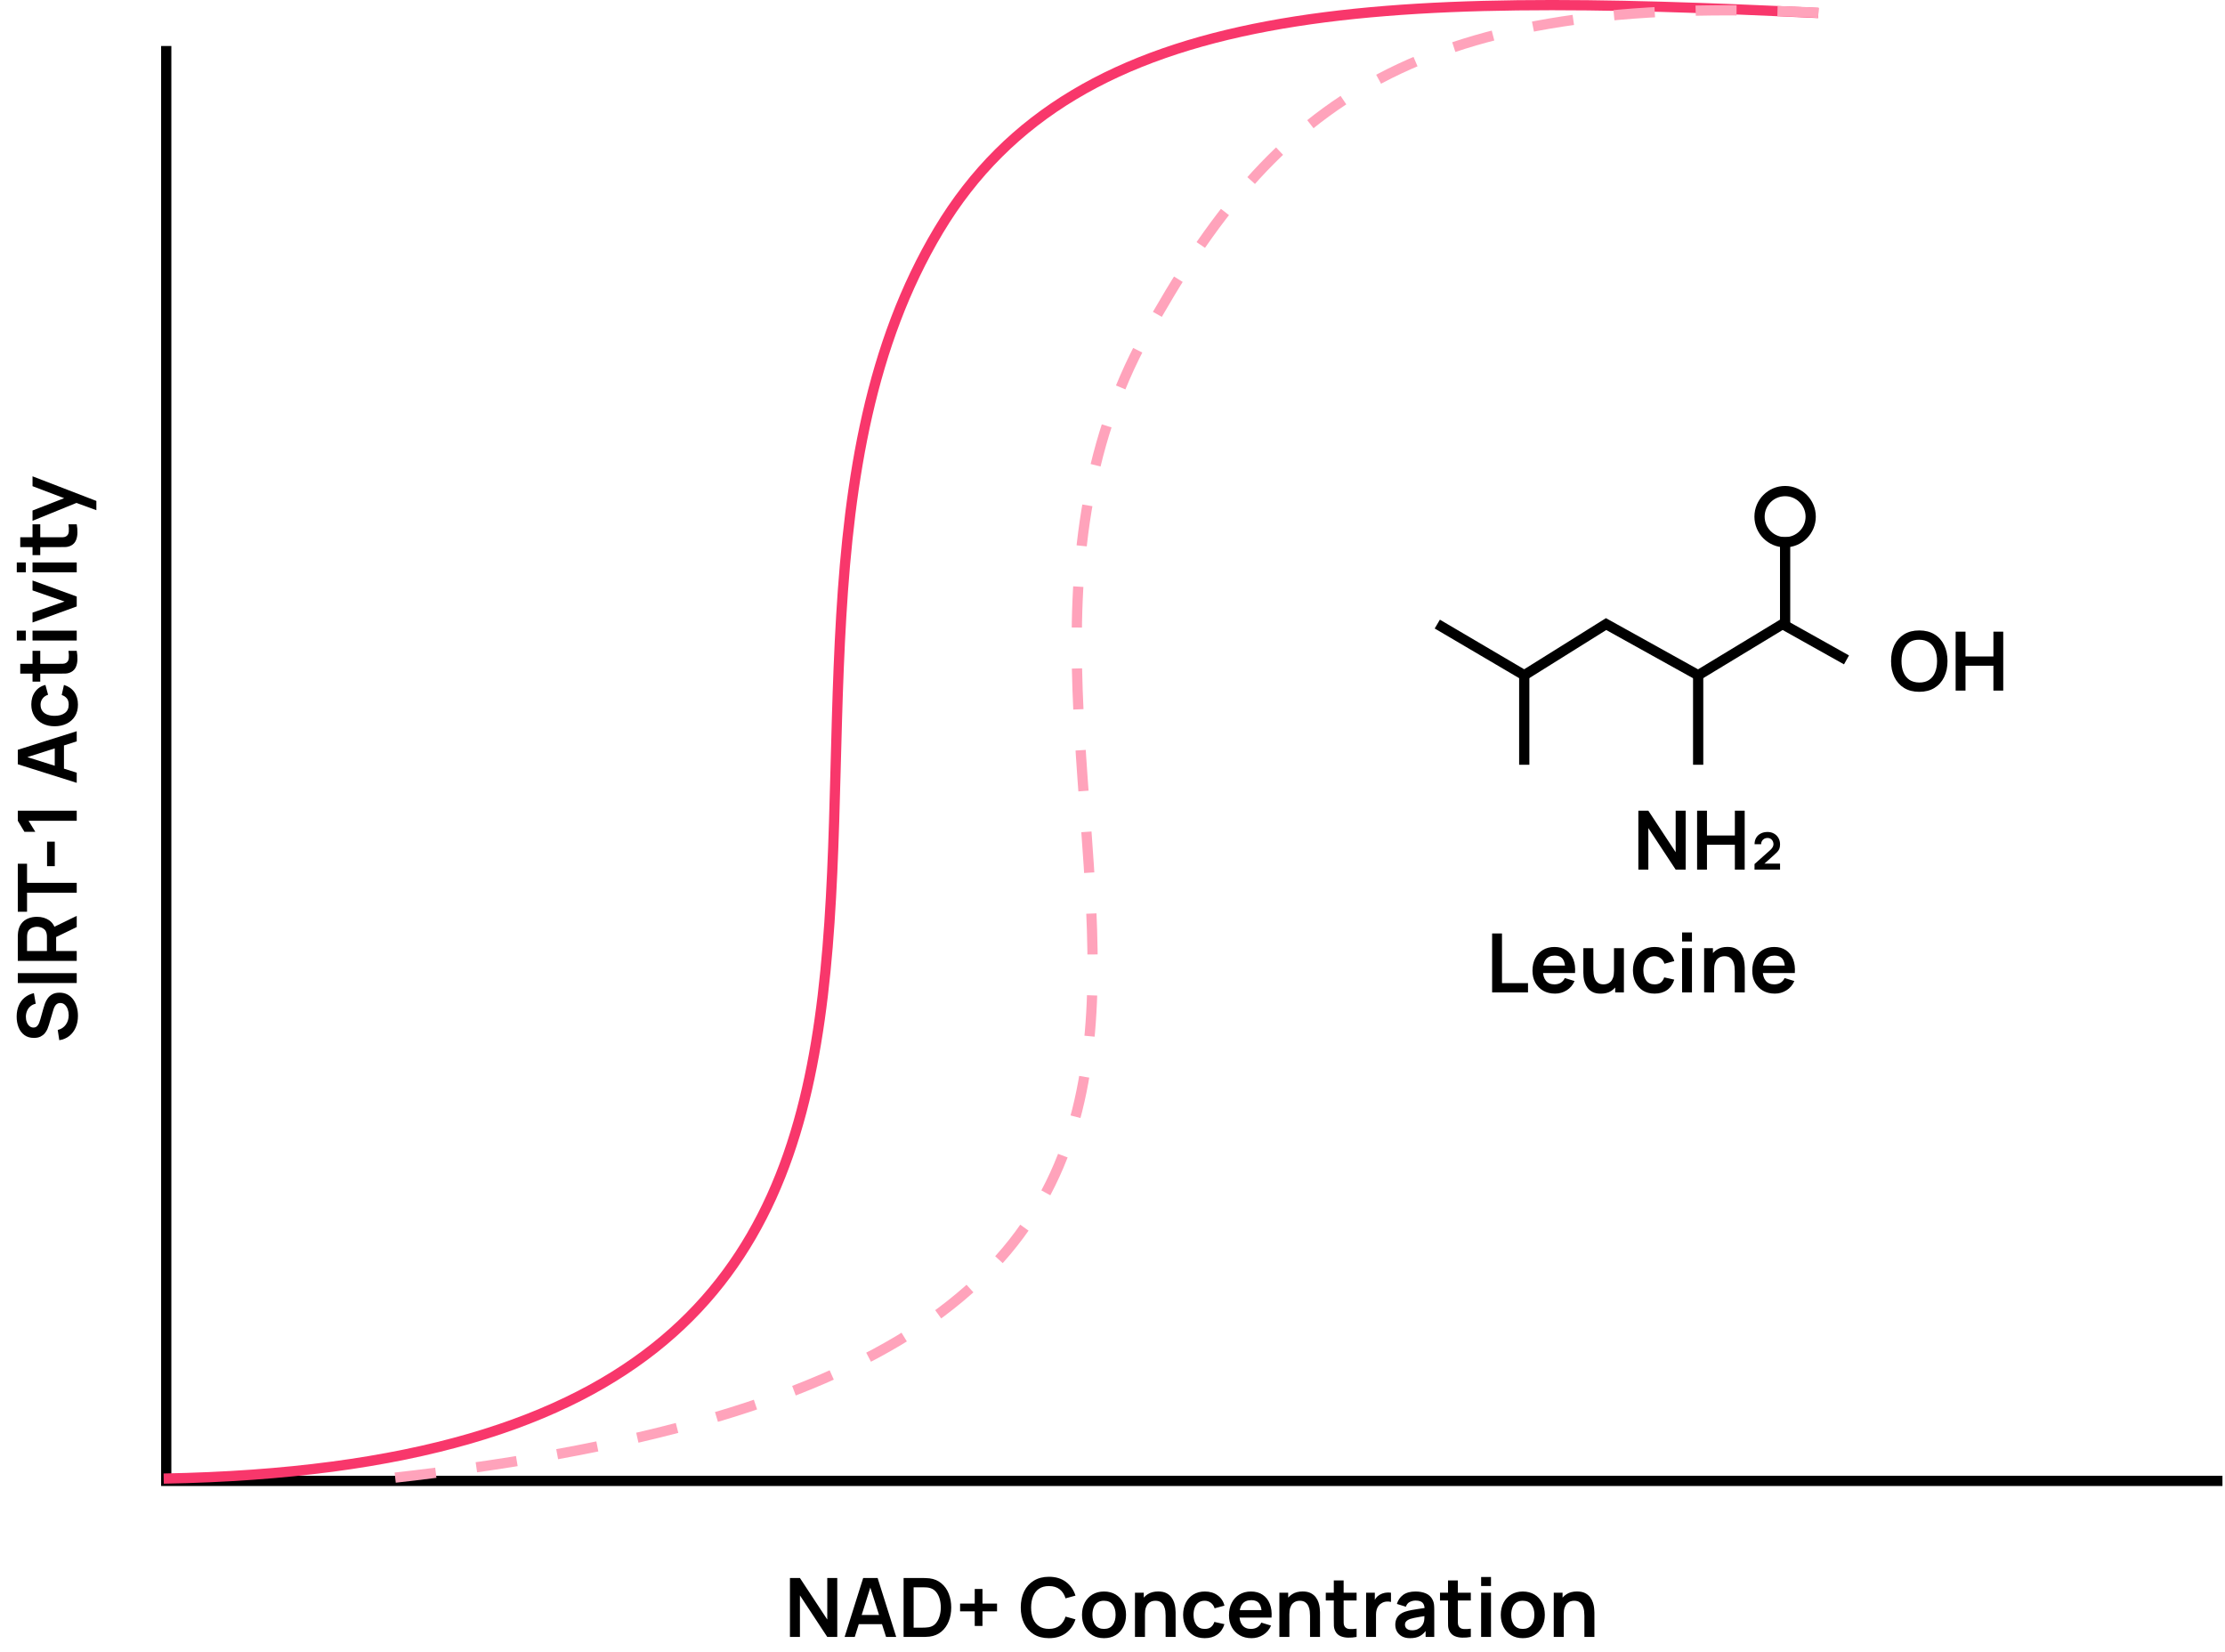 <svg xmlns="http://www.w3.org/2000/svg" width="435" height="323" viewBox="0 0 435 323" fill="none"><path d="M32.5 8.992V289.492H434.5" stroke="black" stroke-width="2"></path><path d="M355.5 2.542C270.5 -1.508 210.85 -0.711 183.5 45.043C130 134.543 225.5 285.541 32 289.043" stroke="#F8376B" stroke-width="2"></path><path d="M355.5 2.5C277.2 -1.55 249.194 19.753 224 65.5C174.717 154.987 293.5 265 76 289" stroke="#FFA3BB" stroke-width="2" stroke-dasharray="8 8"></path><path d="M15.24 198.577C15.24 199.42 15.093 200.18 14.8 200.857C14.507 201.529 14.088 202.084 13.544 202.521C12.995 202.953 12.344 203.228 11.592 203.345L11.288 201.345C11.971 201.174 12.499 200.825 12.872 200.297C13.245 199.764 13.432 199.15 13.432 198.457C13.432 198.046 13.368 197.66 13.24 197.297C13.112 196.934 12.925 196.641 12.68 196.417C12.435 196.188 12.133 196.073 11.776 196.073C11.616 196.073 11.469 196.1 11.336 196.153C11.197 196.206 11.075 196.286 10.968 196.393C10.861 196.494 10.765 196.628 10.68 196.793C10.589 196.953 10.512 197.14 10.448 197.353L9.568 200.329C9.493 200.585 9.395 200.862 9.272 201.161C9.144 201.454 8.971 201.734 8.752 202.001C8.528 202.262 8.245 202.478 7.904 202.649C7.557 202.814 7.131 202.897 6.624 202.897C5.883 202.897 5.261 202.71 4.76 202.337C4.253 201.958 3.875 201.452 3.624 200.817C3.373 200.177 3.251 199.468 3.256 198.689C3.261 197.9 3.397 197.196 3.664 196.577C3.925 195.958 4.307 195.441 4.808 195.025C5.309 194.609 5.915 194.316 6.624 194.145L6.984 196.217C6.579 196.302 6.235 196.468 5.952 196.713C5.664 196.953 5.445 197.249 5.296 197.601C5.147 197.948 5.067 198.318 5.056 198.713C5.051 199.097 5.109 199.454 5.232 199.785C5.349 200.11 5.52 200.374 5.744 200.577C5.968 200.774 6.229 200.873 6.528 200.873C6.811 200.873 7.043 200.788 7.224 200.617C7.4 200.446 7.541 200.236 7.648 199.985C7.749 199.729 7.835 199.47 7.904 199.209L8.48 197.145C8.555 196.862 8.656 196.545 8.784 196.193C8.912 195.841 9.091 195.502 9.32 195.177C9.549 194.852 9.851 194.585 10.224 194.377C10.597 194.164 11.072 194.057 11.648 194.057C12.245 194.057 12.771 194.182 13.224 194.433C13.672 194.678 14.045 195.012 14.344 195.433C14.643 195.854 14.867 196.337 15.016 196.881C15.165 197.42 15.24 197.985 15.24 198.577ZM15 192.165L3.48 192.165L3.48 190.237L15 190.237L15 192.165ZM15 187.841L3.48 187.841L3.48 183.081C3.48 182.969 3.485 182.825 3.496 182.649C3.501 182.473 3.517 182.31 3.544 182.161C3.645 181.494 3.867 180.945 4.208 180.513C4.549 180.076 4.981 179.753 5.504 179.545C6.021 179.332 6.597 179.225 7.232 179.225C8.171 179.225 8.979 179.462 9.656 179.937C10.328 180.412 10.744 181.14 10.904 182.121L10.976 182.945L10.976 185.913L15 185.913L15 187.841ZM15 181.225L10.312 183.497L9.88 181.537L15 179.041L15 181.225ZM9.176 185.913L9.176 183.161C9.176 183.054 9.171 182.934 9.16 182.801C9.149 182.668 9.128 182.545 9.096 182.433C9.016 182.113 8.875 181.862 8.672 181.681C8.469 181.494 8.24 181.364 7.984 181.289C7.728 181.209 7.477 181.169 7.232 181.169C6.987 181.169 6.736 181.209 6.48 181.289C6.219 181.364 5.987 181.494 5.784 181.681C5.581 181.862 5.44 182.113 5.36 182.433C5.328 182.545 5.309 182.668 5.304 182.801C5.293 182.934 5.288 183.054 5.288 183.161L5.288 185.913L9.176 185.913ZM15 174.51L5.288 174.51L5.288 178.238L3.48 178.238L3.48 168.854L5.288 168.854L5.288 172.582L15 172.582L15 174.51ZM10.712 169.329L9.2 169.329L9.2 164.529L10.712 164.529L10.712 169.329ZM15 160.45L5.584 160.45L6.904 162.61L4.776 162.61L3.48 160.45L3.48 158.482L15 158.482L15 160.45ZM15 153.032L3.48 149.4L3.48 146.576L15 142.944L15 144.928L4.664 148.224L4.664 147.792L15 151.048L15 153.032ZM12.504 151.008L10.704 151.008L10.704 144.96L12.504 144.96L12.504 151.008ZM15.24 137.745C15.24 138.636 15.043 139.396 14.648 140.025C14.248 140.655 13.704 141.137 13.016 141.473C12.328 141.804 11.549 141.972 10.68 141.977C9.795 141.972 9.011 141.799 8.328 141.457C7.64 141.111 7.101 140.62 6.712 139.985C6.317 139.351 6.12 138.596 6.12 137.721C6.12 136.74 6.368 135.911 6.864 135.233C7.355 134.551 8.027 134.105 8.88 133.897L9.4 135.817C8.936 135.967 8.576 136.215 8.32 136.561C8.059 136.908 7.928 137.303 7.928 137.745C7.928 138.247 8.048 138.66 8.288 138.985C8.523 139.311 8.848 139.551 9.264 139.705C9.68 139.86 10.152 139.937 10.68 139.937C11.501 139.937 12.165 139.753 12.672 139.385C13.179 139.017 13.432 138.471 13.432 137.745C13.432 137.233 13.315 136.831 13.08 136.537C12.845 136.239 12.507 136.015 12.064 135.865L12.504 133.897C13.384 134.164 14.061 134.631 14.536 135.297C15.005 135.964 15.24 136.78 15.24 137.745ZM15 127.23C15.107 127.801 15.152 128.361 15.136 128.91C15.125 129.454 15.027 129.942 14.84 130.374C14.648 130.806 14.347 131.134 13.936 131.358C13.563 131.555 13.181 131.659 12.792 131.67C12.403 131.681 11.963 131.686 11.472 131.686L3.96 131.686L3.96 129.766L11.36 129.766C11.707 129.766 12.011 129.763 12.272 129.758C12.533 129.747 12.747 129.691 12.912 129.59C13.232 129.398 13.411 129.091 13.448 128.67C13.485 128.249 13.464 127.769 13.384 127.23L15 127.23ZM7.872 133.254L6.36 133.254L6.36 127.23L7.872 127.23L7.872 133.254ZM5.048 125.212L3.28 125.212L3.28 123.284L5.048 123.284L5.048 125.212ZM15 125.212L6.36 125.212L6.36 123.284L15 123.284L15 125.212ZM15 118.552L6.36 121.688L6.36 119.76L12.624 117.584L6.36 115.416L6.36 113.48L15 116.616L15 118.552ZM5.048 111.884L3.28 111.884L3.28 109.956L5.048 109.956L5.048 111.884ZM15 111.884L6.36 111.884L6.36 109.956L15 109.956L15 111.884ZM15 102.496C15.107 103.066 15.152 103.626 15.136 104.176C15.125 104.72 15.027 105.208 14.84 105.64C14.648 106.072 14.347 106.4 13.936 106.624C13.563 106.821 13.181 106.925 12.792 106.936C12.403 106.946 11.963 106.952 11.472 106.952L3.96 106.952L3.96 105.032L11.36 105.032C11.707 105.032 12.011 105.029 12.272 105.024C12.533 105.013 12.747 104.957 12.912 104.856C13.232 104.664 13.411 104.357 13.448 103.936C13.485 103.514 13.464 103.034 13.384 102.496L15 102.496ZM7.872 108.52L6.36 108.52L6.36 102.496L7.872 102.496L7.872 108.52ZM18.84 99.736L14.272 98.072L15.616 98.04L6.36 101.808L6.36 99.8L13.208 97.128L13.208 97.64L6.36 95.04L6.36 93.112L18.84 97.928L18.84 99.736Z" fill="black"></path><path d="M154.44 320V308.48H156.392L161.736 316.6V308.48H163.688V320H161.736L156.392 311.88V320H154.44ZM165.125 320L168.757 308.48H171.581L175.213 320H173.229L169.933 309.664H170.365L167.109 320H165.125ZM167.149 317.504V315.704H173.197V317.504H167.149ZM176.659 320V308.48H180.331C180.427 308.48 180.616 308.483 180.899 308.488C181.187 308.493 181.464 308.512 181.731 308.544C182.643 308.661 183.414 308.987 184.043 309.52C184.678 310.048 185.158 310.723 185.483 311.544C185.808 312.365 185.971 313.264 185.971 314.24C185.971 315.216 185.808 316.115 185.483 316.936C185.158 317.757 184.678 318.435 184.043 318.968C183.414 319.496 182.643 319.819 181.731 319.936C181.47 319.968 181.195 319.987 180.907 319.992C180.619 319.997 180.427 320 180.331 320H176.659ZM178.619 318.184H180.331C180.491 318.184 180.694 318.179 180.939 318.168C181.19 318.157 181.411 318.133 181.603 318.096C182.147 317.995 182.59 317.752 182.931 317.368C183.272 316.984 183.523 316.517 183.683 315.968C183.848 315.419 183.931 314.843 183.931 314.24C183.931 313.616 183.848 313.029 183.683 312.48C183.518 311.931 183.262 311.469 182.915 311.096C182.574 310.723 182.136 310.485 181.603 310.384C181.411 310.341 181.19 310.317 180.939 310.312C180.694 310.301 180.491 310.296 180.331 310.296H178.619V318.184ZM190.566 317.856V314.992H187.702V313.48H190.566V310.624H192.078V313.48H194.926V314.992H192.078V317.856H190.566ZM205.078 320.24C203.926 320.24 202.939 319.989 202.118 319.488C201.297 318.981 200.665 318.277 200.222 317.376C199.785 316.475 199.566 315.429 199.566 314.24C199.566 313.051 199.785 312.005 200.222 311.104C200.665 310.203 201.297 309.501 202.118 309C202.939 308.493 203.926 308.24 205.078 308.24C206.406 308.24 207.513 308.573 208.398 309.24C209.283 309.901 209.905 310.795 210.262 311.92L208.318 312.456C208.094 311.704 207.713 311.117 207.174 310.696C206.635 310.269 205.937 310.056 205.078 310.056C204.305 310.056 203.659 310.229 203.142 310.576C202.63 310.923 202.243 311.411 201.982 312.04C201.726 312.664 201.595 313.397 201.59 314.24C201.59 315.083 201.718 315.819 201.974 316.448C202.235 317.072 202.625 317.557 203.142 317.904C203.659 318.251 204.305 318.424 205.078 318.424C205.937 318.424 206.635 318.211 207.174 317.784C207.713 317.357 208.094 316.771 208.318 316.024L210.262 316.56C209.905 317.685 209.283 318.581 208.398 319.248C207.513 319.909 206.406 320.24 205.078 320.24ZM215.834 320.24C214.97 320.24 214.216 320.045 213.57 319.656C212.925 319.267 212.424 318.731 212.066 318.048C211.714 317.36 211.538 316.571 211.538 315.68C211.538 314.773 211.72 313.979 212.082 313.296C212.445 312.613 212.949 312.08 213.594 311.696C214.24 311.312 214.986 311.12 215.834 311.12C216.704 311.12 217.461 311.315 218.106 311.704C218.752 312.093 219.253 312.632 219.61 313.32C219.968 314.003 220.146 314.789 220.146 315.68C220.146 316.576 219.965 317.368 219.602 318.056C219.245 318.739 218.744 319.275 218.098 319.664C217.453 320.048 216.698 320.24 215.834 320.24ZM215.834 318.432C216.602 318.432 217.173 318.176 217.546 317.664C217.92 317.152 218.106 316.491 218.106 315.68C218.106 314.843 217.917 314.176 217.538 313.68C217.16 313.179 216.592 312.928 215.834 312.928C215.317 312.928 214.89 313.045 214.554 313.28C214.224 313.509 213.978 313.832 213.818 314.248C213.658 314.659 213.578 315.136 213.578 315.68C213.578 316.517 213.768 317.187 214.146 317.688C214.53 318.184 215.093 318.432 215.834 318.432ZM227.885 320V315.84C227.885 315.568 227.866 315.267 227.829 314.936C227.792 314.605 227.704 314.288 227.565 313.984C227.432 313.675 227.229 313.421 226.957 313.224C226.69 313.027 226.328 312.928 225.869 312.928C225.624 312.928 225.381 312.968 225.141 313.048C224.901 313.128 224.682 313.267 224.485 313.464C224.293 313.656 224.138 313.923 224.021 314.264C223.904 314.6 223.845 315.032 223.845 315.56L222.701 315.072C222.701 314.336 222.842 313.669 223.125 313.072C223.413 312.475 223.834 312 224.389 311.648C224.944 311.291 225.626 311.112 226.437 311.112C227.077 311.112 227.605 311.219 228.021 311.432C228.437 311.645 228.768 311.917 229.013 312.248C229.258 312.579 229.44 312.931 229.557 313.304C229.674 313.677 229.749 314.032 229.781 314.368C229.818 314.699 229.837 314.968 229.837 315.176V320H227.885ZM221.893 320V311.36H223.613V314.04H223.845V320H221.893ZM235.536 320.24C234.645 320.24 233.885 320.043 233.256 319.648C232.627 319.248 232.144 318.704 231.808 318.016C231.477 317.328 231.309 316.549 231.304 315.68C231.309 314.795 231.483 314.011 231.824 313.328C232.171 312.64 232.661 312.101 233.296 311.712C233.931 311.317 234.685 311.12 235.56 311.12C236.541 311.12 237.371 311.368 238.048 311.864C238.731 312.355 239.176 313.027 239.384 313.88L237.464 314.4C237.315 313.936 237.067 313.576 236.72 313.32C236.373 313.059 235.979 312.928 235.536 312.928C235.035 312.928 234.621 313.048 234.296 313.288C233.971 313.523 233.731 313.848 233.576 314.264C233.421 314.68 233.344 315.152 233.344 315.68C233.344 316.501 233.528 317.165 233.896 317.672C234.264 318.179 234.811 318.432 235.536 318.432C236.048 318.432 236.451 318.315 236.744 318.08C237.043 317.845 237.267 317.507 237.416 317.064L239.384 317.504C239.117 318.384 238.651 319.061 237.984 319.536C237.317 320.005 236.501 320.24 235.536 320.24ZM244.681 320.24C243.806 320.24 243.038 320.051 242.377 319.672C241.715 319.293 241.198 318.768 240.825 318.096C240.457 317.424 240.273 316.651 240.273 315.776C240.273 314.832 240.454 314.013 240.817 313.32C241.179 312.621 241.683 312.08 242.329 311.696C242.974 311.312 243.721 311.12 244.569 311.12C245.465 311.12 246.225 311.331 246.849 311.752C247.478 312.168 247.945 312.757 248.249 313.52C248.553 314.283 248.667 315.181 248.593 316.216H246.681V315.512C246.675 314.573 246.51 313.888 246.185 313.456C245.859 313.024 245.347 312.808 244.649 312.808C243.859 312.808 243.273 313.053 242.889 313.544C242.505 314.029 242.313 314.741 242.313 315.68C242.313 316.555 242.505 317.232 242.889 317.712C243.273 318.192 243.833 318.432 244.569 318.432C245.043 318.432 245.451 318.328 245.793 318.12C246.139 317.907 246.406 317.6 246.593 317.2L248.497 317.776C248.166 318.555 247.654 319.16 246.961 319.592C246.273 320.024 245.513 320.24 244.681 320.24ZM241.705 316.216V314.76H247.649V316.216H241.705ZM256.119 320V315.84C256.119 315.568 256.101 315.267 256.063 314.936C256.026 314.605 255.938 314.288 255.799 313.984C255.666 313.675 255.463 313.421 255.191 313.224C254.925 313.027 254.562 312.928 254.103 312.928C253.858 312.928 253.615 312.968 253.375 313.048C253.135 313.128 252.917 313.267 252.719 313.464C252.527 313.656 252.373 313.923 252.255 314.264C252.138 314.6 252.079 315.032 252.079 315.56L250.935 315.072C250.935 314.336 251.077 313.669 251.359 313.072C251.647 312.475 252.069 312 252.623 311.648C253.178 311.291 253.861 311.112 254.671 311.112C255.311 311.112 255.839 311.219 256.255 311.432C256.671 311.645 257.002 311.917 257.247 312.248C257.493 312.579 257.674 312.931 257.791 313.304C257.909 313.677 257.983 314.032 258.015 314.368C258.053 314.699 258.071 314.968 258.071 315.176V320H256.119ZM250.127 320V311.36H251.847V314.04H252.079V320H250.127ZM265.223 320C264.652 320.107 264.092 320.152 263.543 320.136C262.999 320.125 262.511 320.027 262.079 319.84C261.647 319.648 261.319 319.347 261.095 318.936C260.898 318.563 260.794 318.181 260.783 317.792C260.772 317.403 260.767 316.963 260.767 316.472V308.96H262.687V316.36C262.687 316.707 262.69 317.011 262.695 317.272C262.706 317.533 262.762 317.747 262.863 317.912C263.055 318.232 263.362 318.411 263.783 318.448C264.204 318.485 264.684 318.464 265.223 318.384V320ZM259.199 312.872V311.36H265.223V312.872H259.199ZM267.081 320V311.36H268.785V313.464L268.577 313.192C268.684 312.904 268.825 312.643 269.001 312.408C269.182 312.168 269.398 311.971 269.649 311.816C269.862 311.672 270.097 311.56 270.353 311.48C270.614 311.395 270.881 311.344 271.153 311.328C271.425 311.307 271.689 311.317 271.945 311.36V313.16C271.689 313.085 271.393 313.061 271.057 313.088C270.726 313.115 270.428 313.208 270.161 313.368C269.894 313.512 269.676 313.696 269.505 313.92C269.34 314.144 269.217 314.4 269.137 314.688C269.057 314.971 269.017 315.277 269.017 315.608V320H267.081ZM275.684 320.24C275.06 320.24 274.532 320.123 274.1 319.888C273.668 319.648 273.34 319.331 273.116 318.936C272.898 318.541 272.788 318.107 272.788 317.632C272.788 317.216 272.858 316.843 272.996 316.512C273.135 316.176 273.348 315.888 273.636 315.648C273.924 315.403 274.298 315.203 274.756 315.048C275.103 314.936 275.508 314.835 275.972 314.744C276.442 314.653 276.948 314.571 277.492 314.496C278.042 314.416 278.615 314.331 279.212 314.24L278.524 314.632C278.53 314.035 278.396 313.595 278.124 313.312C277.852 313.029 277.394 312.888 276.748 312.888C276.359 312.888 275.983 312.979 275.62 313.16C275.258 313.341 275.004 313.653 274.86 314.096L273.1 313.544C273.314 312.813 273.719 312.227 274.316 311.784C274.919 311.341 275.73 311.12 276.748 311.12C277.516 311.12 278.191 311.245 278.772 311.496C279.359 311.747 279.794 312.157 280.076 312.728C280.231 313.032 280.324 313.344 280.356 313.664C280.388 313.979 280.404 314.323 280.404 314.696V320H278.716V318.128L278.996 318.432C278.607 319.056 278.151 319.515 277.628 319.808C277.111 320.096 276.463 320.24 275.684 320.24ZM276.068 318.704C276.506 318.704 276.879 318.627 277.188 318.472C277.498 318.317 277.743 318.128 277.924 317.904C278.111 317.68 278.236 317.469 278.3 317.272C278.402 317.027 278.458 316.747 278.468 316.432C278.484 316.112 278.492 315.853 278.492 315.656L279.084 315.832C278.503 315.923 278.004 316.003 277.588 316.072C277.172 316.141 276.815 316.208 276.516 316.272C276.218 316.331 275.954 316.397 275.724 316.472C275.5 316.552 275.311 316.645 275.156 316.752C275.002 316.859 274.882 316.981 274.796 317.12C274.716 317.259 274.676 317.421 274.676 317.608C274.676 317.821 274.73 318.011 274.836 318.176C274.943 318.336 275.098 318.464 275.3 318.56C275.508 318.656 275.764 318.704 276.068 318.704ZM287.551 320C286.981 320.107 286.421 320.152 285.871 320.136C285.327 320.125 284.839 320.027 284.407 319.84C283.975 319.648 283.647 319.347 283.423 318.936C283.226 318.563 283.122 318.181 283.111 317.792C283.101 317.403 283.095 316.963 283.095 316.472V308.96H285.015V316.36C285.015 316.707 285.018 317.011 285.023 317.272C285.034 317.533 285.09 317.747 285.191 317.912C285.383 318.232 285.69 318.411 286.111 318.448C286.533 318.485 287.013 318.464 287.551 318.384V320ZM281.527 312.872V311.36H287.551V312.872H281.527ZM289.569 310.048V308.28H291.497V310.048H289.569ZM289.569 320V311.36H291.497V320H289.569ZM297.709 320.24C296.845 320.24 296.091 320.045 295.445 319.656C294.8 319.267 294.299 318.731 293.941 318.048C293.589 317.36 293.413 316.571 293.413 315.68C293.413 314.773 293.595 313.979 293.957 313.296C294.32 312.613 294.824 312.08 295.469 311.696C296.115 311.312 296.861 311.12 297.709 311.12C298.579 311.12 299.336 311.315 299.981 311.704C300.627 312.093 301.128 312.632 301.485 313.32C301.843 314.003 302.021 314.789 302.021 315.68C302.021 316.576 301.84 317.368 301.477 318.056C301.12 318.739 300.619 319.275 299.973 319.664C299.328 320.048 298.573 320.24 297.709 320.24ZM297.709 318.432C298.477 318.432 299.048 318.176 299.421 317.664C299.795 317.152 299.981 316.491 299.981 315.68C299.981 314.843 299.792 314.176 299.413 313.68C299.035 313.179 298.467 312.928 297.709 312.928C297.192 312.928 296.765 313.045 296.429 313.28C296.099 313.509 295.853 313.832 295.693 314.248C295.533 314.659 295.453 315.136 295.453 315.68C295.453 316.517 295.643 317.187 296.021 317.688C296.405 318.184 296.968 318.432 297.709 318.432ZM309.76 320V315.84C309.76 315.568 309.741 315.267 309.704 314.936C309.667 314.605 309.579 314.288 309.44 313.984C309.307 313.675 309.104 313.421 308.832 313.224C308.565 313.027 308.203 312.928 307.744 312.928C307.499 312.928 307.256 312.968 307.016 313.048C306.776 313.128 306.557 313.267 306.36 313.464C306.168 313.656 306.013 313.923 305.896 314.264C305.779 314.6 305.72 315.032 305.72 315.56L304.576 315.072C304.576 314.336 304.717 313.669 305 313.072C305.288 312.475 305.709 312 306.264 311.648C306.819 311.291 307.501 311.112 308.312 311.112C308.952 311.112 309.48 311.219 309.896 311.432C310.312 311.645 310.643 311.917 310.888 312.248C311.133 312.579 311.315 312.931 311.432 313.304C311.549 313.677 311.624 314.032 311.656 314.368C311.693 314.699 311.712 314.968 311.712 315.176V320H309.76ZM303.768 320V311.36H305.488V314.04H305.72V320H303.768Z" fill="black"></path><path d="M291.718 194V182.48H293.646V192.192H298.734V194H291.718ZM304.017 194.24C303.142 194.24 302.374 194.051 301.713 193.672C301.051 193.293 300.534 192.768 300.161 192.096C299.793 191.424 299.609 190.651 299.609 189.776C299.609 188.832 299.79 188.013 300.153 187.32C300.515 186.621 301.019 186.08 301.665 185.696C302.31 185.312 303.057 185.12 303.905 185.12C304.801 185.12 305.561 185.331 306.185 185.752C306.814 186.168 307.281 186.757 307.585 187.52C307.889 188.283 308.003 189.181 307.929 190.216H306.017V189.512C306.011 188.573 305.846 187.888 305.521 187.456C305.195 187.024 304.683 186.808 303.985 186.808C303.195 186.808 302.609 187.053 302.225 187.544C301.841 188.029 301.649 188.741 301.649 189.68C301.649 190.555 301.841 191.232 302.225 191.712C302.609 192.192 303.169 192.432 303.905 192.432C304.379 192.432 304.787 192.328 305.129 192.12C305.475 191.907 305.742 191.6 305.929 191.2L307.833 191.776C307.502 192.555 306.99 193.16 306.297 193.592C305.609 194.024 304.849 194.24 304.017 194.24ZM301.041 190.216V188.76H306.985V190.216H301.041ZM312.954 194.248C312.314 194.248 311.786 194.141 311.37 193.928C310.954 193.715 310.623 193.443 310.378 193.112C310.132 192.781 309.951 192.429 309.834 192.056C309.716 191.683 309.639 191.331 309.602 191C309.57 190.664 309.554 190.392 309.554 190.184V185.36H311.506V189.52C311.506 189.787 311.524 190.088 311.562 190.424C311.599 190.755 311.684 191.075 311.818 191.384C311.956 191.688 312.159 191.939 312.426 192.136C312.698 192.333 313.063 192.432 313.522 192.432C313.767 192.432 314.01 192.392 314.25 192.312C314.49 192.232 314.706 192.096 314.898 191.904C315.095 191.707 315.252 191.437 315.37 191.096C315.487 190.755 315.546 190.323 315.546 189.8L316.69 190.288C316.69 191.024 316.546 191.691 316.258 192.288C315.975 192.885 315.556 193.363 315.002 193.72C314.447 194.072 313.764 194.248 312.954 194.248ZM315.778 194V191.32H315.546V185.36H317.482V194H315.778ZM323.481 194.24C322.591 194.24 321.831 194.043 321.201 193.648C320.572 193.248 320.089 192.704 319.753 192.016C319.423 191.328 319.255 190.549 319.249 189.68C319.255 188.795 319.428 188.011 319.769 187.328C320.116 186.64 320.607 186.101 321.241 185.712C321.876 185.317 322.631 185.12 323.505 185.12C324.487 185.12 325.316 185.368 325.993 185.864C326.676 186.355 327.121 187.027 327.329 187.88L325.409 188.4C325.26 187.936 325.012 187.576 324.665 187.32C324.319 187.059 323.924 186.928 323.481 186.928C322.98 186.928 322.567 187.048 322.241 187.288C321.916 187.523 321.676 187.848 321.521 188.264C321.367 188.68 321.289 189.152 321.289 189.68C321.289 190.501 321.473 191.165 321.841 191.672C322.209 192.179 322.756 192.432 323.481 192.432C323.993 192.432 324.396 192.315 324.689 192.08C324.988 191.845 325.212 191.507 325.361 191.064L327.329 191.504C327.063 192.384 326.596 193.061 325.929 193.536C325.263 194.005 324.447 194.24 323.481 194.24ZM328.858 184.048V182.28H330.786V184.048H328.858ZM328.858 194V185.36H330.786V194H328.858ZM339.159 194V189.84C339.159 189.568 339.14 189.267 339.103 188.936C339.065 188.605 338.977 188.288 338.839 187.984C338.705 187.675 338.503 187.421 338.231 187.224C337.964 187.027 337.601 186.928 337.143 186.928C336.897 186.928 336.655 186.968 336.415 187.048C336.175 187.128 335.956 187.267 335.759 187.464C335.567 187.656 335.412 187.923 335.295 188.264C335.177 188.6 335.119 189.032 335.119 189.56L333.975 189.072C333.975 188.336 334.116 187.669 334.399 187.072C334.687 186.475 335.108 186 335.663 185.648C336.217 185.291 336.9 185.112 337.711 185.112C338.351 185.112 338.879 185.219 339.295 185.432C339.711 185.645 340.041 185.917 340.286 186.248C340.532 186.579 340.713 186.931 340.831 187.304C340.948 187.677 341.023 188.032 341.055 188.368C341.092 188.699 341.111 188.968 341.111 189.176V194H339.159ZM333.167 194V185.36H334.887V188.04H335.119V194H333.167ZM346.986 194.24C346.111 194.24 345.343 194.051 344.682 193.672C344.02 193.293 343.503 192.768 343.13 192.096C342.762 191.424 342.578 190.651 342.578 189.776C342.578 188.832 342.759 188.013 343.122 187.32C343.484 186.621 343.988 186.08 344.634 185.696C345.279 185.312 346.026 185.12 346.874 185.12C347.77 185.12 348.53 185.331 349.154 185.752C349.783 186.168 350.25 186.757 350.554 187.52C350.858 188.283 350.972 189.181 350.898 190.216H348.986V189.512C348.98 188.573 348.815 187.888 348.49 187.456C348.164 187.024 347.652 186.808 346.954 186.808C346.164 186.808 345.578 187.053 345.194 187.544C344.81 188.029 344.618 188.741 344.618 189.68C344.618 190.555 344.81 191.232 345.194 191.712C345.578 192.192 346.138 192.432 346.874 192.432C347.348 192.432 347.756 192.328 348.098 192.12C348.444 191.907 348.711 191.6 348.898 191.2L350.802 191.776C350.471 192.555 349.959 193.16 349.266 193.592C348.578 194.024 347.818 194.24 346.986 194.24ZM344.01 190.216V188.76H349.954V190.216H344.01Z" fill="black"></path><path d="M320.308 170V158.48H322.26L327.604 166.6V158.48H329.556V170H327.604L322.26 161.88V170H320.308ZM331.792 170V158.48H333.72V163.328H339.176V158.48H341.096V170H339.176V165.136H333.72V170H331.792ZM343.019 170V168.912L346.091 166.176C346.325 165.963 346.488 165.763 346.579 165.576C346.675 165.389 346.723 165.213 346.723 165.048C346.723 164.691 346.613 164.395 346.395 164.16C346.181 163.925 345.899 163.808 345.547 163.808C345.301 163.808 345.085 163.864 344.899 163.976C344.712 164.088 344.565 164.237 344.459 164.424C344.352 164.611 344.304 164.813 344.315 165.032H343.027C343.027 164.547 343.133 164.125 343.347 163.768C343.56 163.411 343.859 163.133 344.243 162.936C344.627 162.739 345.069 162.64 345.571 162.64C346.035 162.64 346.451 162.744 346.819 162.952C347.187 163.155 347.477 163.44 347.691 163.808C347.904 164.171 348.011 164.589 348.011 165.064C348.011 165.411 347.963 165.701 347.867 165.936C347.771 166.165 347.627 166.379 347.435 166.576C347.248 166.773 347.016 166.992 346.739 167.232L344.579 169.16L344.451 168.824H348.011V170H343.019Z" fill="black"></path><path d="M375.226 135.24C374.074 135.24 373.088 134.989 372.266 134.488C371.445 133.981 370.813 133.277 370.37 132.376C369.933 131.475 369.714 130.429 369.714 129.24C369.714 128.051 369.933 127.005 370.37 126.104C370.813 125.203 371.445 124.501 372.266 124C373.088 123.493 374.074 123.24 375.226 123.24C376.378 123.24 377.365 123.493 378.186 124C379.013 124.501 379.645 125.203 380.082 126.104C380.525 127.005 380.746 128.051 380.746 129.24C380.746 130.429 380.525 131.475 380.082 132.376C379.645 133.277 379.013 133.981 378.186 134.488C377.365 134.989 376.378 135.24 375.226 135.24ZM375.226 133.424C376 133.429 376.642 133.259 377.154 132.912C377.672 132.565 378.058 132.077 378.314 131.448C378.576 130.819 378.706 130.083 378.706 129.24C378.706 128.397 378.576 127.667 378.314 127.048C378.058 126.424 377.672 125.939 377.154 125.592C376.642 125.245 376 125.067 375.226 125.056C374.453 125.051 373.81 125.221 373.298 125.568C372.786 125.915 372.4 126.403 372.138 127.032C371.882 127.661 371.754 128.397 371.754 129.24C371.754 130.083 371.882 130.816 372.138 131.44C372.394 132.059 372.778 132.541 373.29 132.888C373.808 133.235 374.453 133.413 375.226 133.424ZM382.339 135V123.48H384.267V128.328H389.723V123.48H391.643V135H389.723V130.136H384.267V135H382.339Z" fill="black"></path><path d="M281 122L298 132L314 122L332 132L348.5 122L361 129" stroke="black" stroke-width="2"></path><path d="M298 149.5V132" stroke="black" stroke-width="2"></path><path d="M332 149.5V132" stroke="black" stroke-width="2"></path><path d="M349 122.5V105" stroke="black" stroke-width="2"></path><circle cx="349" cy="101" r="5" stroke="black" stroke-width="2"></circle></svg>